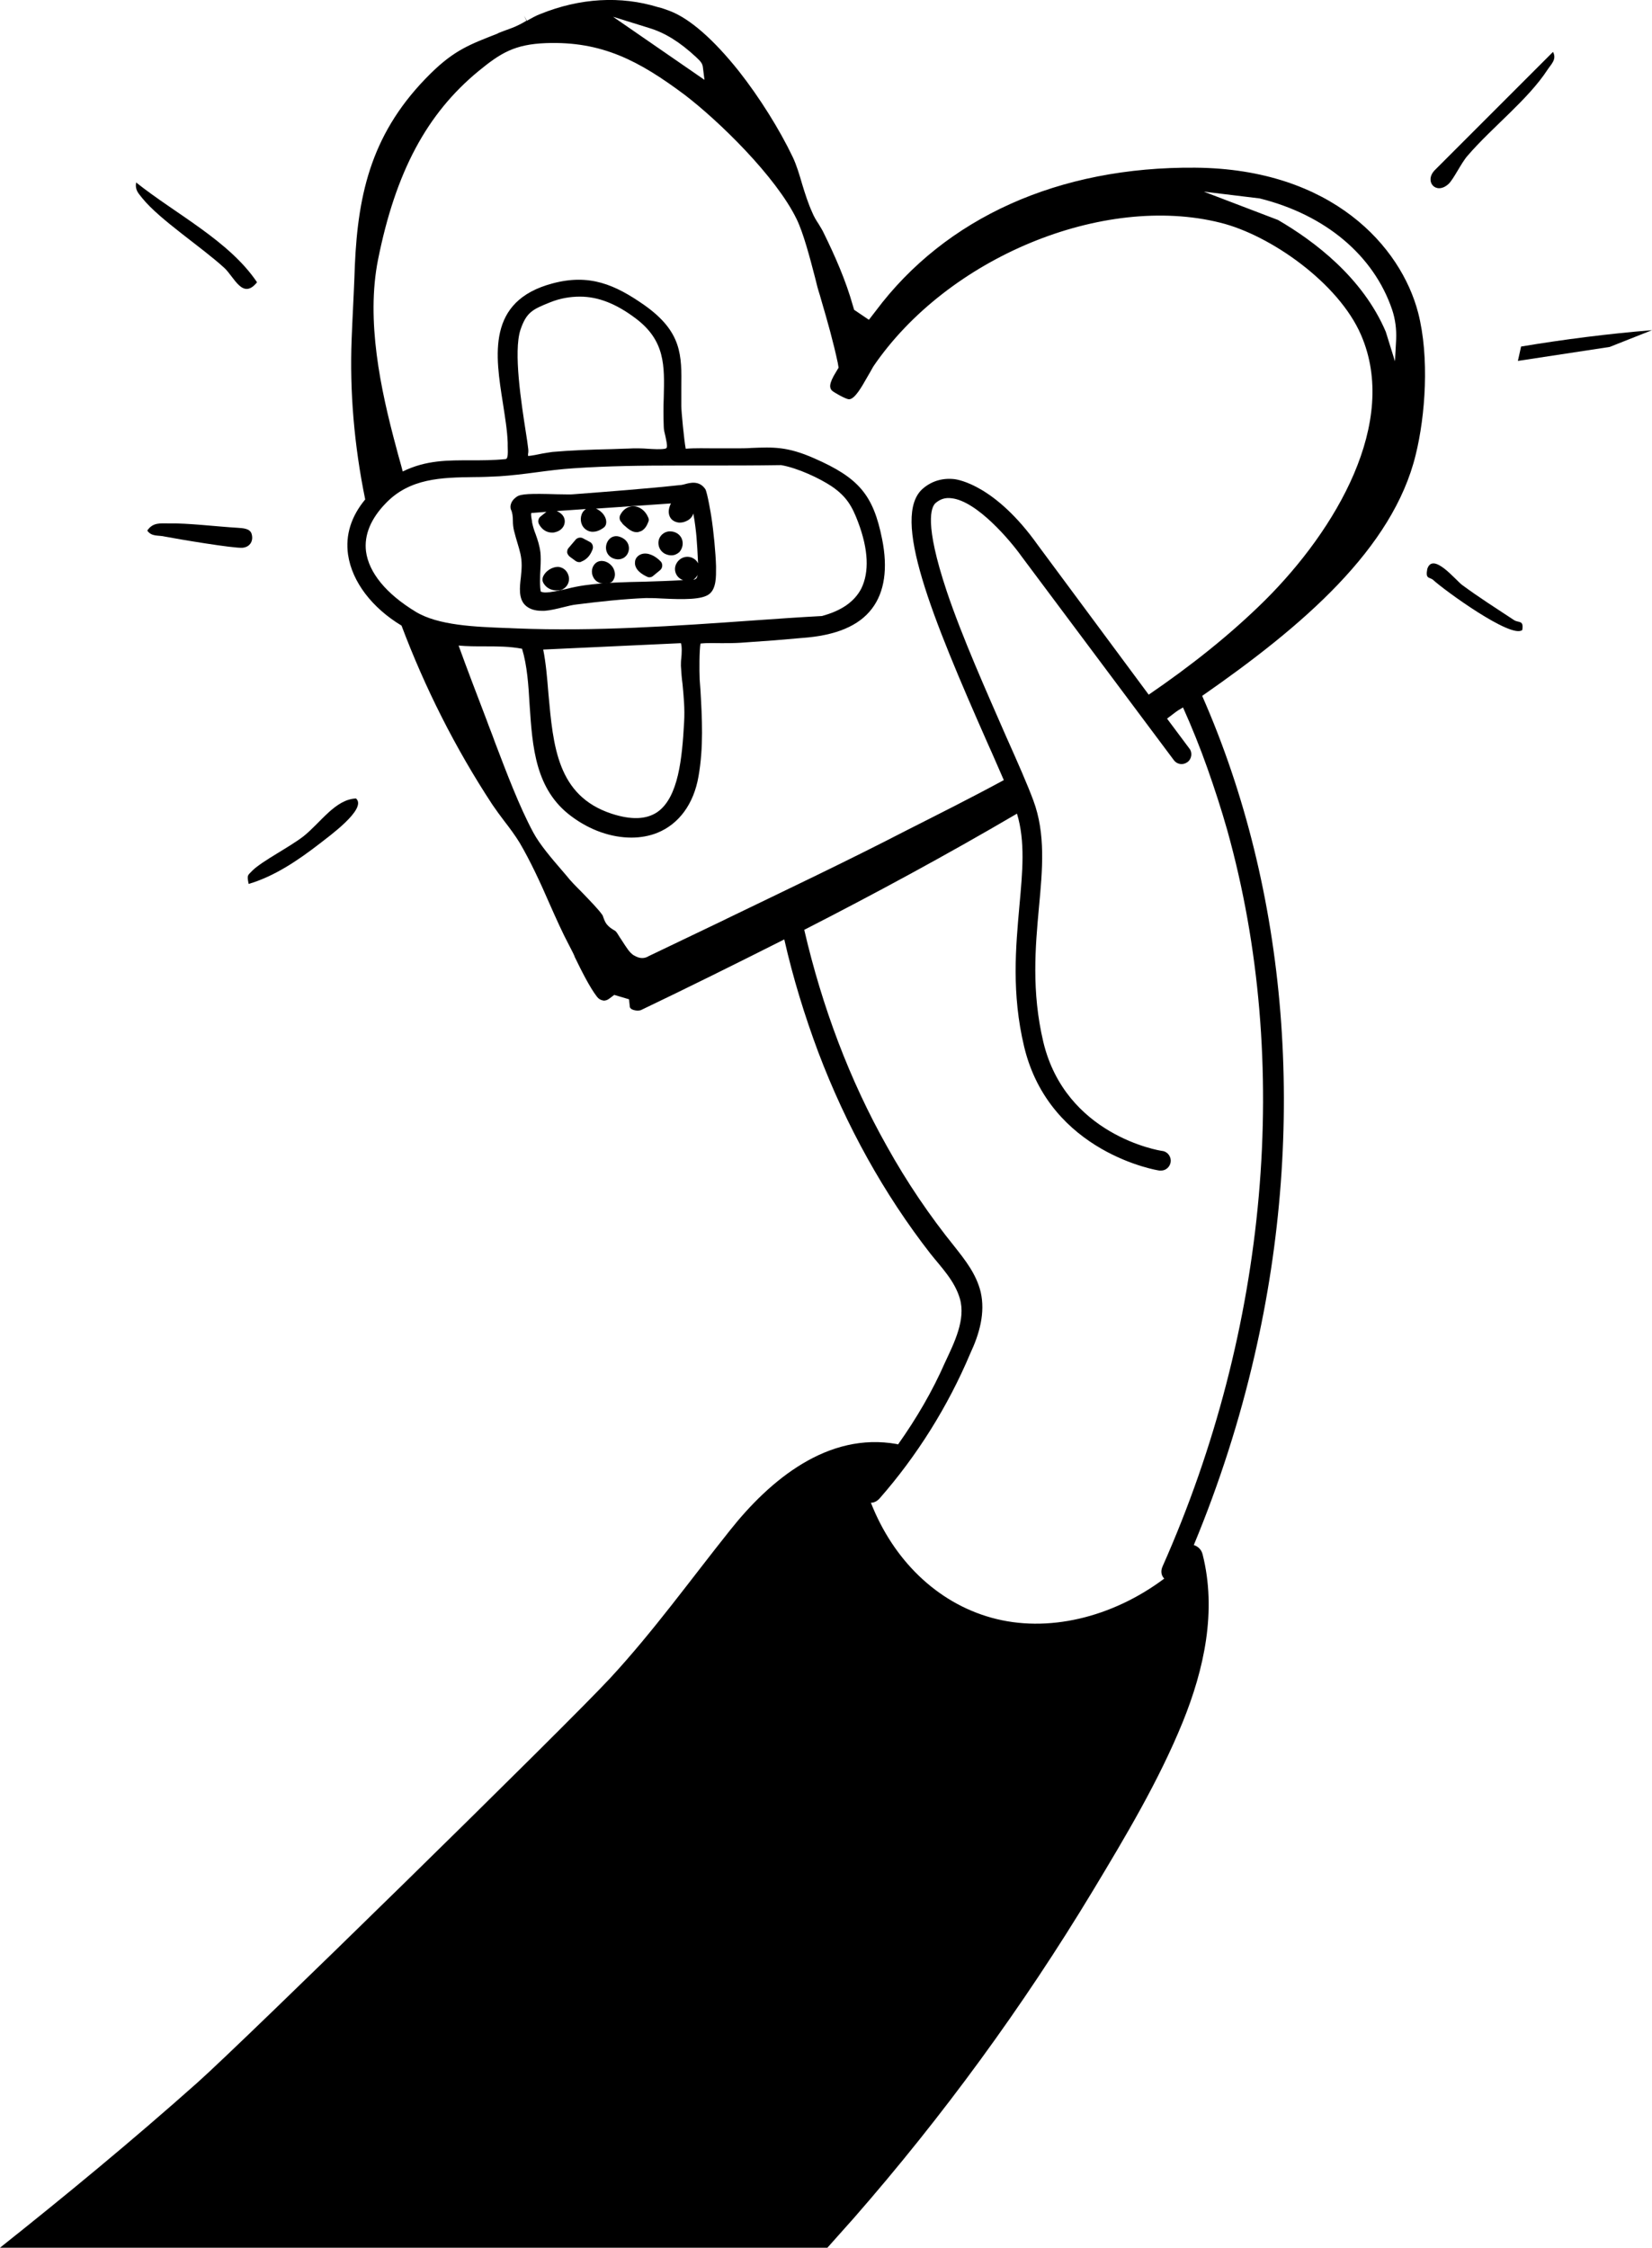 <?xml version="1.0" encoding="utf-8"?>
<!-- Generator: Adobe Illustrator 28.2.0, SVG Export Plug-In . SVG Version: 6.00 Build 0)  -->
<svg version="1.0" id="Layer_1" xmlns="http://www.w3.org/2000/svg" xmlns:xlink="http://www.w3.org/1999/xlink" x="0px" y="0px"
	 viewBox="0 0 413.9 563" style="enable-background:new 0 0 413.9 563;" xml:space="preserve">
<path d="M128.5,130.5c0,0.8,0.1,1.7,0.3,2.5c0.3,1.2,0.6,2.2,0.9,3.2c0.5,1.7,1,3.2,1,5.4c0,0.9-0.1,2-0.2,3c-0.3,2.5-0.6,5.2,1,6.9
	c1,1,2.4,1.5,4.3,1.5c0.2,0,0.4,0,0.6,0c1.4-0.1,3.1-0.5,4.7-0.9c1.2-0.3,2.4-0.6,3.4-0.7c5.5-0.7,12-1.4,17.3-1.6
	c0.9,0,2.2,0,3.8,0.1c5.9,0.3,10.3,0.3,12.1-1.1c1.8-1.4,1.7-4.5,1.7-6.5v-0.5c-0.1-3.3-0.6-8.7-1.2-12.5c0-0.1-1-6.1-1.5-6.8
	c-1.5-2.2-3.8-1.6-5.2-1.2c-0.4,0.1-0.8,0.2-1.1,0.2c-8.3,0.9-17.6,1.6-26.7,2.3c-0.7,0.1-2.4,0-4.2,0c-6.6-0.2-9-0.1-10,0.6
	c-0.9,0.6-1.5,1.4-1.6,2.4c0,0.3,0,0.5,0.1,0.8C128.4,128.4,128.5,129.4,128.5,130.5L128.5,130.5z M135.4,129.4
	c-0.5,0.4-0.7,1.2-0.4,1.8c0.7,1.4,1.9,2.2,3.3,2.2c0.3,0,0.5,0,0.8-0.1c1.4-0.3,2.4-1.4,2.4-2.7c0-0.6-0.2-1.8-2-2.6l7.3-0.5
	c-0.3,0.2-0.6,0.5-0.8,0.8c-0.8,1.3-0.6,3.1,0.5,4.1c0.2,0.2,0.9,0.8,2,0.8c0.7,0,1.6-0.2,2.7-1c0.3-0.2,0.5-0.5,0.6-0.8
	c0.5-1.7-1.1-3.5-2.5-4l18.8-1.3c0,0.1-0.1,0.2-0.1,0.2c-1,2.2-0.1,3.4,0.3,3.8c0.5,0.5,1.3,0.8,2,0.8c0.5,0,1.1-0.1,1.7-0.4
	c0.9-0.4,1.5-1.1,1.7-1.9c0.4,2,0.7,4.7,0.8,5.9c0.1,1.1,0.3,4.2,0.4,6.6c-0.3-0.6-0.8-1.1-1.5-1.4c-1.5-0.6-3.1,0-3.9,1.4
	c-0.8,1.4-0.3,3.1,1,3.9c0.2,0.1,0.5,0.3,0.7,0.3c-3.2,0.2-6.5,0.3-9.7,0.4c-4.9,0.1-9.9,0.2-15,0.9c-1.4,0.2-3,0.5-4.5,0.9
	c-1.9,0.4-3.9,0.9-5.4,0.9c-0.4,0-0.8-0.1-1.1-0.2c-0.3-1-0.2-4.1-0.1-5.8c0.1-1.6,0.1-3.1,0-4c-0.2-1.7-0.7-3.2-1.2-4.6
	c-0.4-1-0.7-2-0.9-3l0-0.2c-0.2-1-0.3-1.8-0.2-2.1l3.8-0.3L135.4,129.4L135.4,129.4z M173.7,145.2c0.5-0.3,0.8-0.7,1.1-1.2
	C174.6,144.9,174.4,145.1,173.7,145.2C173.7,145.2,173.7,145.2,173.7,145.2L173.7,145.2z"/>
<path d="M156.4,131.6c0.9,0.8,1.9,1.7,3.1,1.7c0.2,0,0.4,0,0.6-0.1c1.5-0.3,2.1-1.9,2.3-2.4c0.2-0.4,0.2-0.8,0-1.2
	c-0.7-1.7-2.2-2.8-3.7-2.8c-1.4,0-2.6,0.8-3.3,2.2c-0.3,0.6-0.2,1.4,0.4,1.9C155.9,131.2,156.2,131.4,156.4,131.6L156.4,131.6z"/>
<path d="M139.5,147.9c0.4,0,0.7-0.1,1-0.1c1.5-0.5,2.3-1.9,2-3.4c-0.3-1.3-1.2-2.2-2.5-2.4c-1.6-0.1-3.4,1-4,2.6
	c-0.1,0.4-0.1,0.8,0,1.1C136.6,147.2,138.1,147.9,139.5,147.9L139.5,147.9z"/>
<path d="M160.7,138.8c-0.9,0.3-1.6,1.1-1.6,2c-0.1,0.8,0.2,2.3,2.9,3.6c0.2,0.1,0.4,0.2,0.7,0.2c0.3,0,0.7-0.1,1-0.4l1.7-1.4
	c0.6-0.5,0.7-1.5,0.2-2.1C164.1,139.1,162.2,138.3,160.7,138.8L160.7,138.8z"/>
<path d="M166.8,138.8c0.5,0.2,0.9,0.3,1.4,0.3c0.8,0,1.4-0.3,2-0.8c0.8-0.9,1.1-2.2,0.6-3.4c-0.5-1.1-1.6-1.8-2.9-1.8h-0.1
	c-1.4,0-2.6,1.1-2.8,2.4S165.4,138.2,166.8,138.8L166.8,138.8z"/>
<path d="M142.7,139.4l1.5,1.1c0.3,0.2,0.6,0.3,0.9,0.3c0.2,0,0.4,0,0.5-0.1c1.8-0.7,2.5-2.1,2.9-3.2c0.2-0.7-0.1-1.5-0.8-1.8
	l-1.7-0.9c-0.6-0.3-1.4-0.1-1.8,0.4l-1.7,2c-0.3,0.3-0.4,0.7-0.4,1.1S142.4,139.1,142.7,139.4L142.7,139.4z"/>
<path d="M148.9,145c0.6,0.8,1.5,1.2,2.5,1.2c0.5,0,0.9-0.1,1.4-0.2c0.3-0.1,0.6-0.3,0.8-0.6c0.5-0.8,0.6-1.6,0.3-2.5
	c-0.3-1-1.1-1.8-2.1-2.2c-1.1-0.4-2.2-0.2-2.9,0.7C148.1,142.4,148.1,143.9,148.9,145L148.9,145z"/>
<path d="M154.7,140.1c0.1,0,0.2,0,0.2,0c1.2,0,2.3-0.8,2.6-2.1c0.3-1.2-0.2-2.8-2.1-3.5l0,0c-1-0.4-2-0.2-2.7,0.5
	c-0.8,0.8-1.1,2.1-0.7,3.2C152.4,139.3,153.4,140,154.7,140.1L154.7,140.1z"/>
<path d="M362.9,46.1c1.3-1.2,3.2-5.3,4.8-7.1c6.1-7.1,15.1-14,20-21.5c0.9-1.4,2.4-2.6,1.4-4.5l-29.7,29.7
	C356.8,45.5,359.8,48.9,362.9,46.1L362.9,46.1z"/>
<path d="M56.2,67.1c2.5,2.3,4.6,8.1,8.2,3.6c-7-10.4-20.4-17.1-30.3-25c-0.3,2,0.6,2.7,1.6,4C40.1,55.1,50.4,61.8,56.2,67.1z"/>
<path d="M62.3,221.4c6.5-1.9,12.5-6,17.8-10.1c2-1.6,12-8.7,9.1-11.3c-5.2,0.2-8.9,6.1-13.2,9.5c-3.5,2.7-10.2,6.1-12.7,8.5
	C62.1,219.3,61.8,219,62.3,221.4L62.3,221.4z"/>
<path d="M381.1,86.8l-0.8,3.6l23-3.5l10.6-4.2C402.9,83.6,391.9,85,381.1,86.8L381.1,86.8z"/>
<path d="M63,133.6c-0.5-1.3-2.3-1.3-3.5-1.4c-5.1-0.3-12.5-1.2-17.2-1.1c-2.1,0-4-0.3-5.4,1.8c1.1,1.6,2.8,1.1,4.4,1.5
	c3.1,0.6,17.3,3,19.5,2.8C62.7,137,63.6,135.4,63,133.6L63,133.6z"/>
<path d="M379.3,155.3c-4.4-2.9-8.8-5.7-13-8.8c-1.7-1.3-7.3-8.3-8.7-4c-0.5,2.6,0.5,2,1.4,2.7c2.8,2.6,19.7,14.9,22.4,12.6
	C381.8,155.2,380.5,156.1,379.3,155.3L379.3,155.3z"/>
<path d="M225,361.8c-0.1,0-0.2-0.1-0.3-0.1c-17.3-3.1-31.8,9-41.8,21.6c-9.9,12.4-19.1,25.2-29.9,36.9
	c-10.5,11.4-92,91.2-103.6,101.5C33,536.3,16.1,550.2,0,563h207.3c2.2-2.5,4.4-4.9,6.6-7.4c22.3-25.5,42.4-53,59.9-82
	c8.2-13.6,16.5-27.5,22.5-42.2c5.4-13.3,8.6-27.9,5-42.1c-0.3-1.2-1.2-2-2.2-2.3c6.4-15.4,11.5-31.3,15.2-47.4
	c13.3-57.5,8.4-116.5-13.1-165.3c25.2-17.5,47.8-36.9,53.5-60.4c2.4-9.7,3.5-24.4,0.6-35.6c-4.3-16.5-21.5-36-55.8-36.3
	c-34.2-0.3-62.6,12.5-80.1,35.9l-1.7,2.2l-3.7-2.5l-0.3-1c-1.8-6.4-4.5-12.5-7.3-18.2c-0.3-0.7-0.9-1.6-1.3-2.3
	c-0.6-0.9-1.2-1.9-1.6-2.9c-1-2.2-1.8-4.7-2.5-7c-0.7-2.4-1.4-4.8-2.4-6.9c-3.3-6.9-8.3-14.9-13.5-21.5
	c-6.3-7.9-12.3-13.2-17.4-15.1c-0.9-0.3-1.8-0.7-2.8-0.9c-9.4-2.9-19.6-2.3-29.5,1.7c-1.1,0.4-2.3,1.1-3.4,1.7l0,0l-0.7-1.3l0.6,1.3
	c-1.2,0.7-2.5,1.4-3.9,1.9c-1.1,0.4-2.2,0.8-3.2,1.2l-0.1,0.1c-6.9,2.7-10.8,4.1-16.8,10C93.3,32.8,89.7,48,88.9,66.6l-0.1,2.8
	c-0.2,5.2-0.5,10.4-0.7,15.6c-0.5,12.9,0.6,26.4,3.4,40.1c-3.5,4.2-5,8.9-4.3,13.8c1,6.9,6.1,13.4,13.4,17.8l0,0
	c5.8,15.4,13.4,30.6,22.8,44.9c0.9,1.3,1.9,2.7,2.9,4c1.4,1.8,2.8,3.7,3.9,5.5c2.7,4.6,5.2,10,7.5,15.3c1.6,3.6,3.2,7.2,4.9,10.4
	c0.4,0.8,0.9,1.7,1.3,2.6l0.1,0.3c1.7,3.5,3.8,7.7,5.6,10c0.4,0.5,0.9,0.8,1.5,0.9c0.5,0.1,1.1-0.1,1.6-0.5l1.2-0.9l3.7,1.1l0.2,1.9
	c0,0.2,0.3,0.5,0.5,0.6c0.8,0.4,1.8,0.4,2.3,0.2c11.5-5.5,23.6-11.5,35.9-17.7c2.2,9.7,5.1,19.1,8.5,28.2
	c7,18.5,16.5,35.6,28.1,50.5c2.7,3.4,6.1,6.8,7.4,11.3c1.5,5.2-1.4,11-3.7,15.9C233.6,348.5,229.6,355.3,225,361.8L225,361.8z
	 M315.6,49.7c16.5,4.1,28.6,14.3,33.2,27.9c0,0,0,0,0,0c0.8,2.4,1.1,4.9,1,7.4l-0.3,5.5l-2.3-7.4c-5.8-13.6-17.9-22.7-27-28
	L301.6,48L315.6,49.7L315.6,49.7z M162.6,7C162.6,7,162.6,7,162.6,7c4,1.2,7.7,3.5,11.8,7.3l0.2,0.2c0.5,0.5,1.4,1.2,1.5,2.3
	l0.4,3.2L153.6,4.2L162.6,7L162.6,7z M91.7,138.1c-0.5-4.1,1.2-8.2,5-12.1c6-6.2,13.8-6.4,22.1-6.5c2.1,0,4.2-0.1,6.3-0.2
	c3.1-0.2,6.3-0.6,9.3-1c3-0.4,6.1-0.8,9.2-1c8.7-0.6,17.5-0.7,26.3-0.7c2.2,0,4.5,0,6.7,0c6.3,0,12.7,0,19.1-0.1
	c4.1,0.7,9.7,3.3,12.8,5.4c3.6,2.5,5,4.9,6.5,8.9c2.6,6.9,2.8,12.5,0.8,16.6c-1.7,3.3-5,5.6-9.9,6.9c-5.6,0.3-11.4,0.7-17,1.1
	c-19.7,1.4-40,2.8-59.5,2c-0.8,0-1.7-0.1-2.6-0.1c-7.6-0.3-17-0.6-22.7-4.1C96.7,148.7,92.4,143.4,91.7,138.1L91.7,138.1z
	 M166.3,106.9c0,0.7,0.2,1.5,0.4,2.3c0.2,1,0.6,2.6,0.3,3c-0.1,0.1-0.3,0.2-0.4,0.2c-1.1,0.2-2.8,0.1-4.4,0
	c-1.2-0.1-2.4-0.1-3.4-0.1c-1.8,0.1-3.7,0.1-5.6,0.2c-5,0.1-10.2,0.3-14.8,0.7c-0.6,0.1-1.4,0.2-2.5,0.4c-1,0.2-2.8,0.6-3.6,0.6
	c0-0.1,0-0.4,0-0.5c0.1-0.4,0.1-1,0-1.6c-0.1-1-0.3-2.2-0.5-3.5c-1.2-7.7-3.2-20.5-1.4-26c1.5-4.4,3-5.1,7.5-6.9
	c2.5-1,5-1.4,7.4-1.4c4.6,0,9.1,1.8,13.9,5.4c7.5,5.6,7.3,11.9,7.1,19.8C166.2,101.9,166.2,104.3,166.3,106.9L166.3,106.9z
	 M170.6,166.8c0.1,1.6,0.2,3.1,0.4,4.5c0.3,3.2,0.6,6.2,0.4,9.6c-0.5,9-1.4,18.8-6.7,22.5c-2.8,1.9-6.6,2-11.5,0.4
	c-13.6-4.5-14.6-16.9-15.8-30.1c-0.3-3.7-0.6-7.5-1.3-11l34.5-1.6c0.3,0.8,0.2,2.8,0.1,3.7C170.6,165.5,170.6,166.2,170.6,166.8
	L170.6,166.8z M182.1,230.1l-0.8,0.4c-6.3,3-12.5,6-18.8,9c-0.8,0.5-1.7,0.6-2.6,0.3c-0.3-0.1-0.5-0.2-0.7-0.3
	c-0.2-0.1-0.3-0.2-0.4-0.2c-1.1-0.7-1.8-1.9-3.1-3.9c-0.5-0.7-1.1-1.8-1.4-2.1c-0.1-0.1-0.4-0.3-0.6-0.4c-0.5-0.3-1.1-0.7-1.6-1.3
	c-0.6-0.7-0.8-1.5-1-2c0-0.1-0.1-0.2-0.1-0.3c-1-1.5-3.2-3.7-5.3-5.9c-1.4-1.4-2.8-2.8-3.8-4.1l-1.2-1.4c-2.5-2.9-5.5-6.4-7.1-9.4
	c-3.5-6.5-6.7-15-9.6-22.6c-0.7-2-1.5-3.9-2.1-5.6c-2.4-6.3-4.8-12.5-7-18.6c2.1,0.2,4.3,0.2,6.4,0.2c3.3,0,6.4,0,9.5,0.6
	c1.3,4.3,1.6,9.1,1.9,14.2c0.7,10.4,1.4,21.1,10.5,27.8c4.7,3.5,10,5.3,15,5.3c2.3,0,4.5-0.4,6.5-1.2c5.4-2.2,9.1-7.2,10.3-14.1
	c1.3-7.3,0.9-14.6,0.5-21.6l-0.2-2.7c-0.1-2.4-0.1-7.2,0.2-9c1.7-0.2,3.5-0.1,5.3-0.1c1.5,0,3.1,0,4.7-0.1c2.8-0.2,5.6-0.4,8.4-0.6
	c2.3-0.2,4.6-0.4,7-0.6c8.5-0.6,14.3-3,17.6-7.4c3.1-4.1,4-10,2.5-17.4c-2.2-11-5.8-15.3-17-20.2c-6.8-3-10.3-2.8-15.7-2.6
	c-1.3,0.1-2.8,0.1-4.5,0.1c-1.5,0-3,0-4.5,0c-2.5,0-5-0.1-7.5,0.1c-0.4-2.1-1.1-9.3-1.1-10.7c0-1.6,0-3.1,0-4.6
	c0.1-8.1,0.2-14-9.3-20.7c-7.3-5.1-13.7-7.9-23-5.4c-16.5,4.4-14.3,18-12.4,30c0.5,3.3,1.1,6.8,1.2,9.9c0,0.2,0,0.5,0,0.7
	c0.1,2.5,0,3.4-0.6,3.4c-3,0.3-5.9,0.3-8.6,0.3c-5.7,0-11.2-0.1-17.1,2.8l0,0c-0.5-2-1.1-3.9-1.6-5.9c-4-14.8-7.6-31.9-4.6-47.1
	c4.4-22,12.2-36.6,25.2-47.3c5.5-4.5,9-6.7,16.9-7l0,0c14-0.5,23.3,4.4,34.8,13c8.5,6.5,22.8,20.4,28,31.1c1.7,3.5,3.3,9.6,4.6,14.6
	c0.4,1.7,0.8,3.2,1.2,4.4l0.4,1.4c1.5,5.1,3,10.4,4.1,15.6l0.2,1.2l-0.6,1c-2,3.2-1.6,4.1-1.1,4.7c0.5,0.5,3.4,2.1,4.2,2.2
	c1.5,0.2,3.4-3.3,4.6-5.4c0.6-1,1.1-1.9,1.6-2.8c18.6-27.3,57.6-43.4,87-36c12.5,3.1,29.6,15.1,35.2,28.1
	c9.5,21.9-6.2,48.7-24.1,66.5c-8.8,8.7-18.7,16.5-29.1,23.6L260,136.5c-10.6-14.9-19.9-16.4-21-16.5c-2.9-0.3-5.6,0.5-7.8,2.4
	c-8,7,2.2,32,16.3,63.9c1.5,3.3,2.8,6.4,4,9.1c-8.3,4.5-16.5,8.6-24.2,12.5C212.4,215.6,197,222.9,182.1,230.1L182.1,230.1z
	 M245.7,323.6c-1.1-4.5-3.9-8-6.5-11.3c-6.3-7.8-12-16.2-17-25.2c-9.3-16.5-16.2-34.8-20.7-54.2c17.4-8.9,35.4-18.6,53.3-29.1
	c2.1,6.9,1.4,14.5,0.6,23.2c-0.9,10.2-2,21.8,1.2,35.2c6.4,26.6,33.6,31,33.9,31c0.1,0,0.2,0,0.4,0c1.2,0,2.2-0.9,2.4-2.1
	c0.2-1.3-0.7-2.6-2-2.8c-1-0.1-24.3-4-29.9-27.3c-3-12.7-2-23.8-1.1-33.7c0.9-9.5,1.7-18.5-1.4-26.8c-1.4-3.8-3.9-9.5-6.9-16.2
	c-4.8-11-10.9-24.6-14.8-36.2c-5.7-17.1-3.9-21.1-2.8-22.1c1.2-1,2.4-1.4,4-1.2c6.4,0.7,14.8,10.7,17.5,14.5l38.2,51.1
	c0.8,1.1,2.3,1.3,3.4,0.5s1.3-2.4,0.5-3.4l-5.6-7.5c2-1.5,2.4-1.9,3.5-2.5c0,0,0.5-0.3,0.5-0.3c2.2,4.9,4.3,10.1,6.1,15.2
	c1.8,5.1,3.5,10.3,5,15.6c16.2,58,10.2,124.9-16.2,184.3c-0.6,1.3-0.3,2.4,0.4,3.1c-13.1,9.8-29.3,13.7-43.3,9.8
	c-13.7-3.8-24.6-14.5-30.2-28.8c0.7,0,1.5-0.3,2.2-1.1c9.3-10.6,17.1-23,22.7-36.3C245.4,334.1,246.9,328.8,245.7,323.6L245.7,323.6
	z"/>
</svg>
